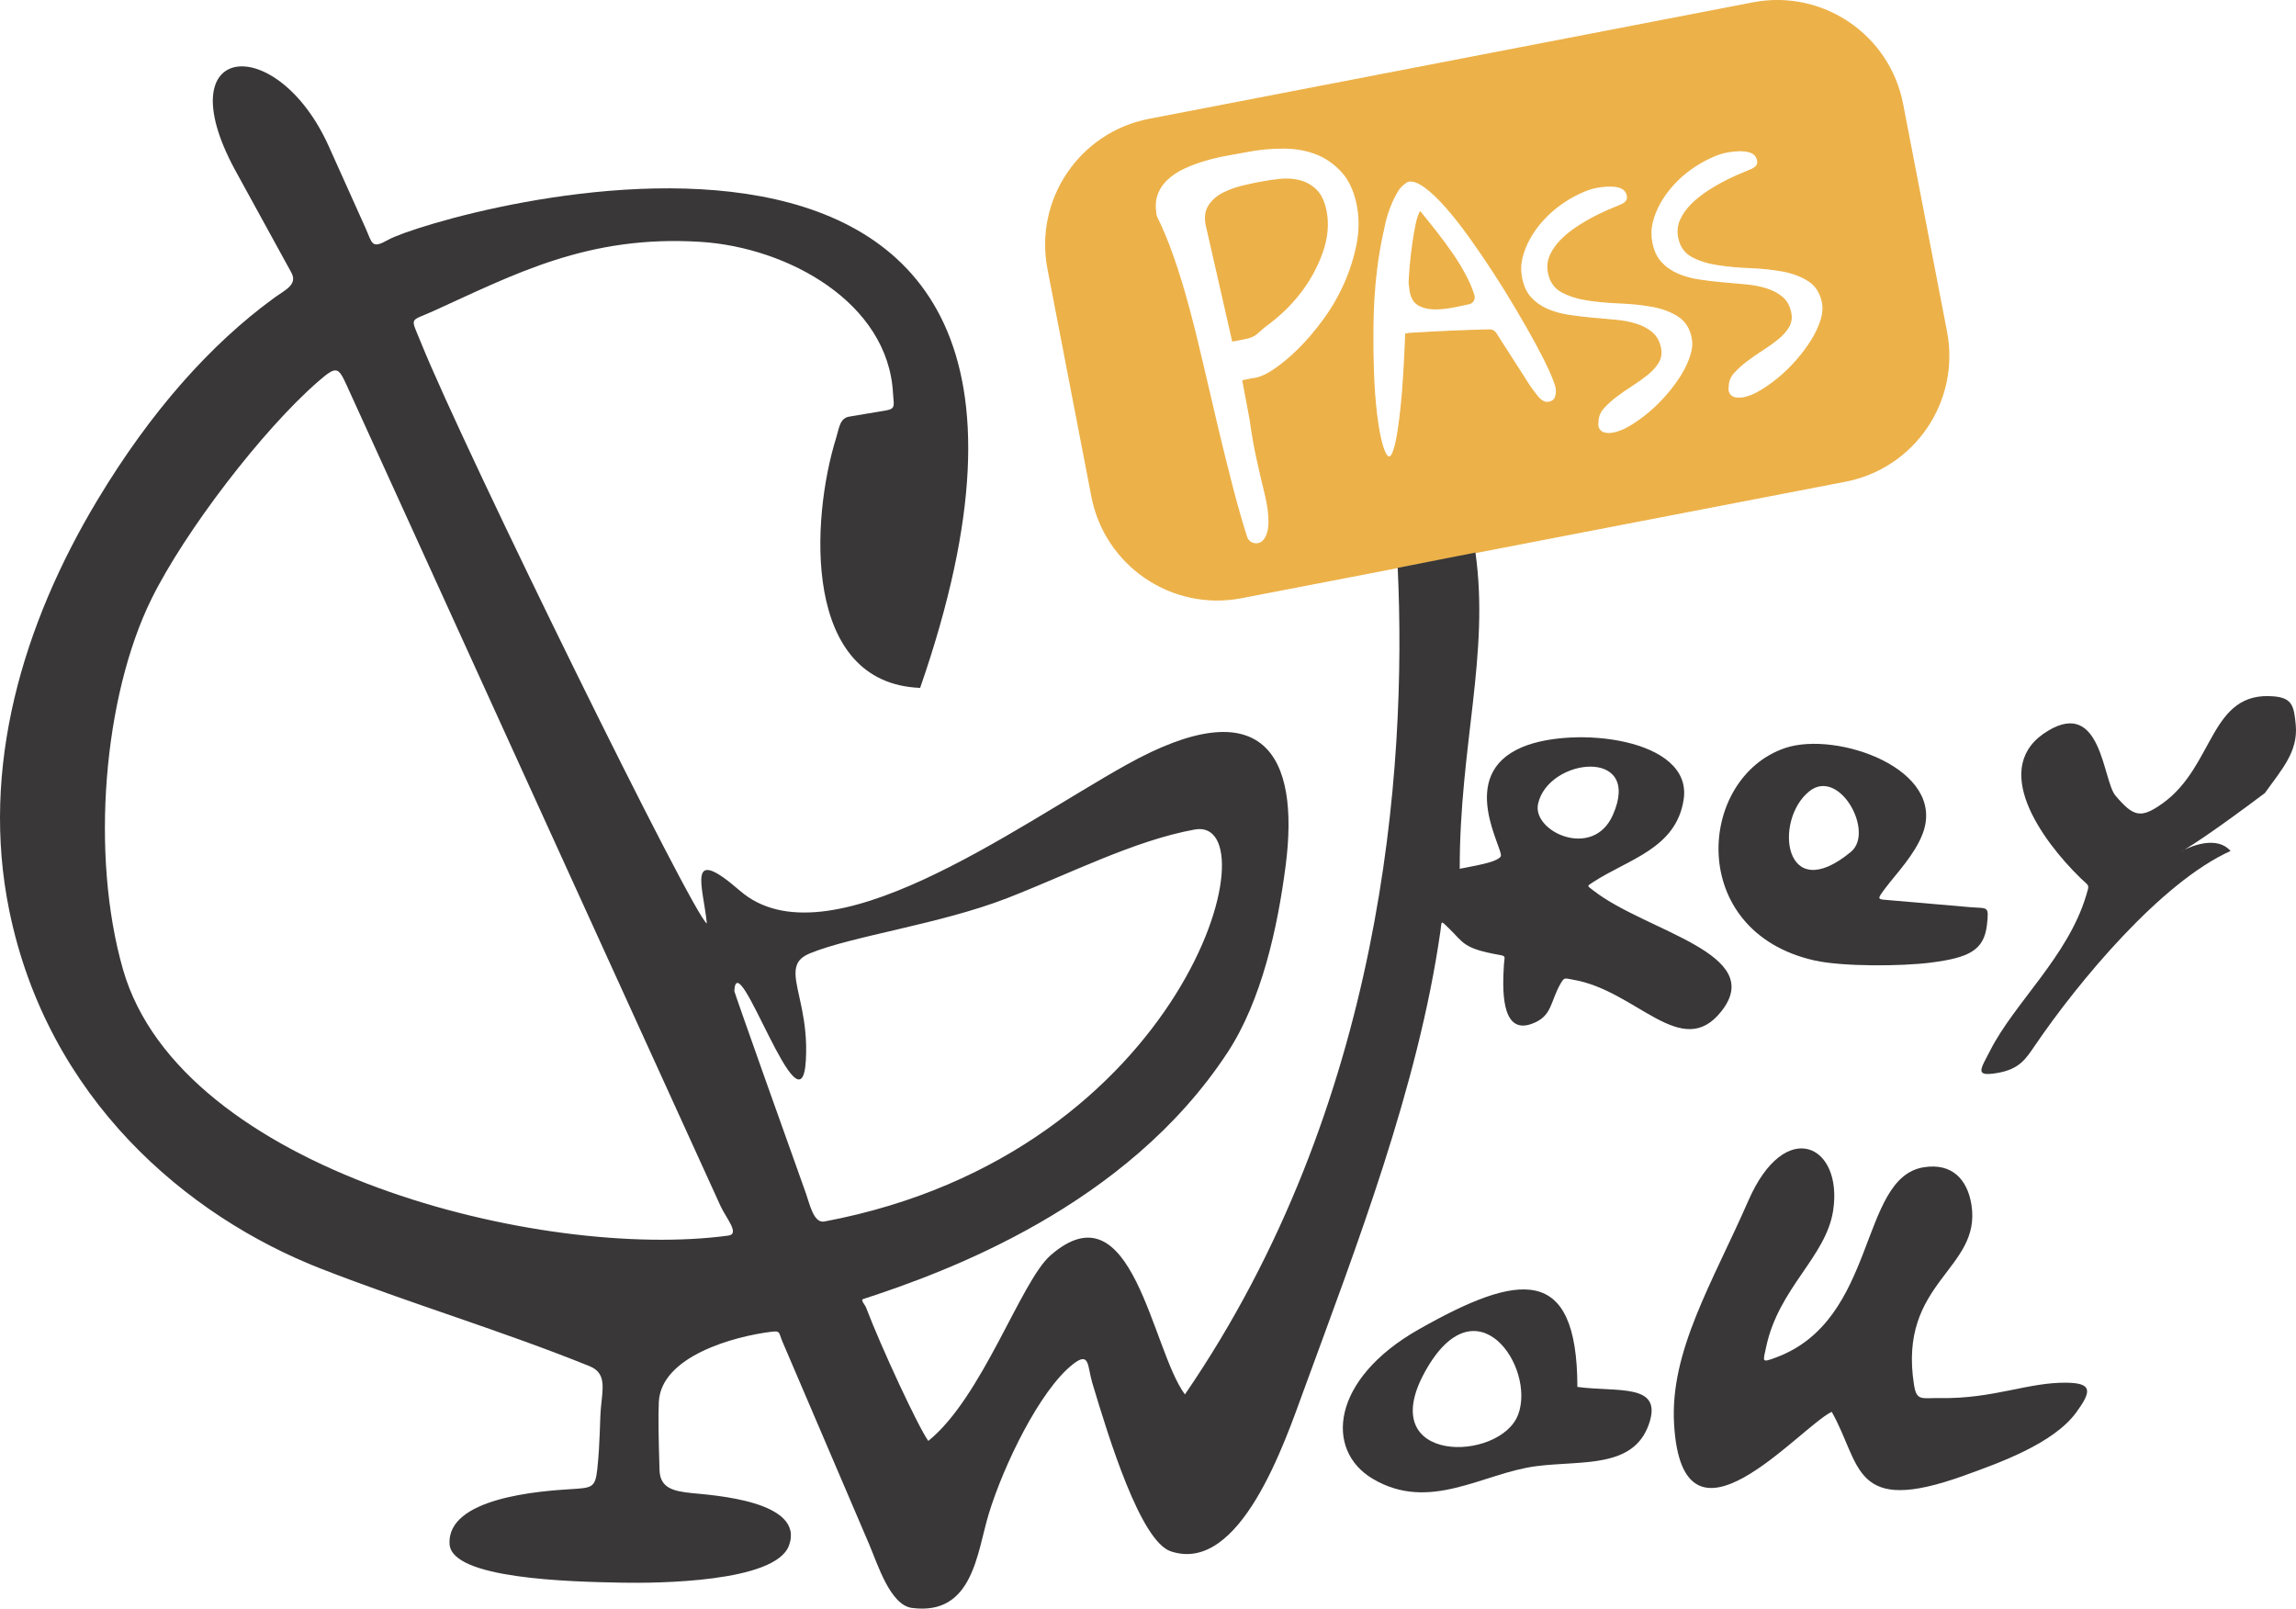 <svg xmlns="http://www.w3.org/2000/svg" xmlns:xlink="http://www.w3.org/1999/xlink" xml:space="preserve" version="1.1" style="shape-rendering:geometricPrecision; text-rendering:geometricPrecision; image-rendering:optimizeQuality; fill-rule:evenodd; clip-rule:evenodd" viewBox="2880.04 5009.55 14239.93 9977.09">
 <defs>
  <style type="text/css">
   <![CDATA[
    .str0 {stroke:#ECB148;stroke-width:7.62;stroke-miterlimit:10}
    .fil1 {fill:#393738;fill-rule:nonzero}
    .fil0 {fill:#ECB148;fill-rule:nonzero}
   ]]>
  </style>
 </defs>
 <g id="Layer_x0020_1">
  <path class="fil0" d="M11983.61 6739.1c-25.78,-51.93 -55.76,-102.56 -89.83,-152.32 -34.06,-49.61 -69.25,-97.45 -105.63,-143.63 -36.34,-46.18 -69.79,-87.66 -100.13,-124.65 -10.45,15.55 -19.64,42.09 -27.7,79.59 -8.03,37.64 -15.3,79.34 -21.66,125.12 -6.51,45.96 -11.61,90.62 -15.44,134.13 -3.84,43.5 -6.15,78.83 -7.02,105.88 0.62,3.44 1.77,12.77 3.44,27.66 1.66,14.94 3.07,24.92 3.94,29.51 8.42,43.61 28.71,73.09 61,88.13 32.26,15.19 68.89,21.95 110.08,20.07 41.23,-1.81 83.83,-7.56 127.83,-17.43 24.99,-5.46 48.1,-10.45 69.15,-14.79 25.24,-5.21 40.32,-30.85 32.9,-55.62 -9.83,-32.8 -23.46,-66.72 -40.93,-101.65z"/>
  <path class="fil0 str0" d="M14174.03 6997.84c-12.91,40.39 -32.29,81.51 -58.19,123.1 -26.03,41.69 -56.37,82.52 -91.34,122.59 -34.97,40.06 -71.71,76.19 -110.08,108.19 -38.55,32.12 -76.81,59.42 -115.07,82.16 -38.29,22.82 -73.48,37.22 -105.63,43.36 -10.34,2.03 -21.44,2.79 -33.56,2.43 -12,-0.26 -22.85,-2.54 -32.29,-6.77 -9.44,-4.08 -17.61,-11.46 -24.23,-22.2 -6.76,-10.7 -8.68,-25.64 -5.75,-44.88 0.51,-32.18 12.01,-60.6 34.57,-85.59 22.46,-25.03 49.11,-49.15 79.99,-72.47 30.74,-23.22 63.4,-45.96 97.86,-67.88 34.32,-21.99 65.71,-44.3 94.02,-67.12 28.21,-22.67 50.38,-47.33 66.72,-73.88 16.2,-26.39 21.19,-55.76 15.04,-87.91 -7.92,-41.04 -25.13,-73.08 -51.53,-95.9 -26.4,-22.96 -59.19,-40.57 -98.21,-53.08 -39.06,-12.52 -82.31,-20.76 -129.75,-24.99 -47.45,-4.12 -95.94,-8.43 -145.45,-12.88 -49.5,-4.48 -98.36,-10.37 -146.31,-17.75 -48.1,-7.42 -92.25,-19.85 -132.17,-37.5 -40.18,-17.61 -74.14,-41.73 -101.95,-72.33 -27.91,-30.63 -46.79,-71.56 -56.77,-122.98 -8.14,-42.5 -7.27,-84.23 2.82,-125.52 10.09,-41.23 26.29,-81.69 48.6,-121.36 22.35,-39.49 49.62,-77.17 82.16,-112.76 32.4,-35.58 67.73,-67.08 105.78,-94.38 38,-27.3 77.28,-50.52 117.49,-69.65 40.28,-19.02 78.18,-33.31 114.42,-39.06 139.29,-22.05 180.37,10.24 186.77,58.8 4.6,33.82 -28.2,48.28 -65.3,62.75 -37.29,14.46 -75.91,31.67 -116.12,51.35 -40.18,19.74 -80.5,42.45 -120.82,68.2 -40.28,25.78 -75.65,53.59 -105.88,83.42 -30.23,29.84 -53.31,62.06 -69.25,96.34 -16.1,34.43 -20.44,70.95 -12.88,109.46 10.56,55.22 38.26,94.89 82.78,119.01 44.77,23.98 97.85,40.83 159.73,50.13 61.73,9.47 128.59,15.62 200.41,18.4 71.82,2.79 138.93,9.8 201.06,21.19 62.13,11.36 116.08,31.64 161.61,60.83 45.67,29.11 74.38,74.67 86.39,136.26 6.37,33.41 3.18,70.4 -9.69,110.87zm-807.68 219.18c-12.88,40.39 -32.26,81.51 -58.15,123.2 -26.04,41.59 -56.42,82.56 -91.35,122.45 -34.97,40.21 -71.71,76.19 -110.11,108.34 -38.52,32.01 -76.78,59.45 -115.07,82.13 -38.26,22.74 -73.48,37.14 -105.63,43.25 -10.34,2.06 -21.41,2.85 -33.56,2.53 -11.97,-0.33 -22.82,-2.64 -32.26,-6.69 -9.44,-4.27 -17.61,-11.61 -24.23,-22.35 -6.76,-10.7 -8.67,-25.68 -5.75,-44.91 0.51,-32.01 11.97,-60.58 34.58,-85.6 22.45,-25.02 49.1,-49.14 79.99,-72.47 30.73,-23.22 63.39,-45.78 97.85,-67.77 34.43,-21.91 65.67,-44.33 94.02,-67.22 28.17,-22.68 50.52,-47.27 66.72,-73.7 16.2,-26.54 21.16,-55.76 15.05,-87.91 -7.92,-41.19 -25.14,-73.23 -51.54,-96.05 -26.43,-22.85 -59.19,-40.57 -98.25,-53.08 -39.02,-12.37 -82.27,-20.69 -129.75,-24.88 -47.44,-4.24 -95.9,-8.57 -145.41,-12.99 -49.5,-4.48 -98.36,-10.38 -146.35,-17.75 -48.09,-7.38 -92.21,-19.89 -132.13,-37.54 -40.21,-17.43 -74.13,-41.69 -101.94,-72.29 -27.96,-30.52 -46.83,-71.56 -56.78,-122.99 -8.17,-42.34 -7.27,-84.22 2.82,-125.37 10.06,-41.37 26.26,-81.8 48.6,-121.5 22.32,-39.53 49.76,-77.14 82.17,-112.76 32.4,-35.58 67.73,-66.97 105.73,-94.42 38.05,-27.3 77.32,-50.52 117.49,-69.5 40.33,-19.13 78.22,-33.45 114.46,-39.17 139.44,-21.98 180.38,10.31 186.74,58.8 4.59,33.92 -28.06,48.24 -65.31,62.75 -37.25,14.57 -75.9,31.64 -116.08,51.42 -40.18,19.63 -80.5,42.52 -120.67,68.27 -40.47,25.75 -75.65,53.56 -105.89,83.28 -30.26,29.84 -53.48,62.02 -69.43,96.49 -16.05,34.42 -20.39,70.8 -12.87,109.42 10.59,55.26 38.26,94.93 82.92,118.9 44.66,24.12 97.71,40.79 159.58,50.27 61.77,9.33 128.6,15.44 200.45,18.26 71.82,2.93 138.9,9.95 201.03,21.16 62.12,11.35 116.11,31.64 161.64,60.86 45.67,29.18 74.39,74.64 86.36,136.26 6.4,33.41 3.22,70.4 -9.69,110.87zm-837.63 252.85c-5.5,18.73 -19.38,30.34 -41.84,34.68 -14.18,2.67 -27.05,0.65 -38.8,-6.4 -11.72,-6.88 -22.32,-16.1 -31.9,-27.71 -9.54,-11.6 -18.62,-23.32 -27.05,-35.07 -8.28,-11.86 -15.8,-22.03 -22.31,-30.6 -7.12,-12 -21.7,-34.82 -43.5,-68.52 -21.7,-33.63 -44.41,-69.04 -68.13,-106.14 -23.58,-36.81 -45.93,-71.67 -66.83,-104.33 -12.77,-19.74 -23.22,-36.23 -31.53,-49.25 -8.14,-13.02 -22.71,-20.79 -38.12,-20.4 -76.95,1.74 -153.87,4.34 -231.04,7.53 -85.49,3.68 -175.28,8.53 -269.44,14.39l-19.39 3.69c-7.27,190.86 -16.85,342.42 -28.82,454.85 -11.86,112.21 -24.52,192.85 -37.64,241.85 -13.13,48.96 -26.66,70.8 -40.43,65.56 -13.93,-5.35 -27.45,-30.85 -40.47,-76.55 -13.13,-45.79 -24.48,-108.02 -34.17,-186.85 -9.69,-78.77 -16.35,-166.35 -19.53,-262.94 -3.43,-96.48 -4.34,-198.03 -2.93,-304.67 1.41,-106.64 8.03,-210.5 19.64,-311.75 11.61,-101.15 28.2,-196.33 49.4,-285.39 0,0 20.25,-124.4 91.45,-233.97 7.77,-12.01 42.49,-45.82 60.21,-49.15 27.05,-5.21 60.86,6.8 101.43,36.24 40.54,29.61 84.19,70.8 131.13,124.14 46.94,53.3 95.94,115.29 146.85,186.27 50.88,70.81 101.15,144.4 150.76,221.06 49.66,76.56 97.1,153.33 142.52,230.17 45.27,76.78 85.6,147.44 120.67,212.13 35.08,64.81 63.43,121.29 84.98,169.78 21.56,48.35 34.07,82.06 37.76,100.82 3.58,18.85 2.67,37.72 -2.93,56.53zm-1231.22 -946.33c-16.2,82.99 -42.2,165.44 -77.42,244.67 -35.33,79.59 -78.98,155.14 -129.75,224.5 -51.28,69.82 -104.22,131.92 -157.56,184.64 -53.19,52.4 -106.14,96.16 -157.27,129.71 -49.4,32.51 -92.36,49.76 -127.72,51.68l-58.95 12.33 45.57 242.9c10.95,81.77 24.98,161.9 41.69,238.2 16.24,75.26 33.31,148.85 50.66,218.68 16.46,67.08 24.74,126.28 24.38,176.14 -0.26,47.34 -10.6,84.59 -30.38,110.73l-0.51 0.65c-30.99,40.58 -94.52,28.97 -109.82,-19.63 -31.9,-101.8 -61.62,-206.06 -88.67,-310.75 -32.91,-127.83 -65.31,-258.74 -96.08,-388.99 -30.49,-128.96 -60.07,-255.02 -88.38,-378.01 -28.46,-123.06 -57.79,-241.05 -87.41,-350.95 -29.72,-110.48 -61.73,-214.59 -95.03,-309.48 -32.01,-90.95 -65.56,-171.95 -99.88,-241.24 -2.93,-5.71 -4.99,-12 -6.01,-18.37 -7.66,-47.19 -5.6,-88.27 6.01,-122.19 12.76,-37.03 34.06,-69.68 63.53,-97.09 30.09,-27.96 65.68,-51.57 106,-70.05 41.08,-18.88 85.23,-35.33 131.27,-48.75 46.43,-13.63 92.35,-24.23 136.51,-31.89 45.53,-7.78 87.37,-15.44 125.41,-22.82 72.72,-14.07 147.72,-20.94 222.97,-20.79 74.39,0.1 143.13,12.51 204.39,36.74 60.97,23.97 114.93,61.98 160.6,113.15 45.31,50.88 76.81,120.56 93.52,207.06 14.79,76.63 14.17,157.2 -1.67,239.22zm3654.31 543.01l-272.23 -1411.41c-82.78,-429.32 -497.78,-710.09 -927.06,-627.31l-3745.03 722.34c-429.29,82.67 -710.05,497.77 -627.27,926.95l272.26 1411.55c82.78,429.18 497.77,710.09 927.06,627.31l3745 -722.34c429.28,-82.74 710.08,-497.77 627.27,-927.09z"/>
  <path class="fil0" d="M11046.83 6187.19c-28.97,-28.93 -63.79,-49.07 -103.46,-59.67 -38.52,-10.34 -80.61,-13.27 -125.16,-8.68 -43.11,4.49 -87.77,11.25 -132.79,19.93 -27.3,5.24 -60.86,12.62 -100.64,22.17 -40.57,9.83 -79.48,23.72 -115.72,41.37 -37.9,18.33 -68.53,43.83 -90.69,75.5 -23.62,33.42 -30.63,75.87 -20.94,126.17l164.97 724.37 77.53 -14.93c76.56,-14.83 71.21,-35.26 148.52,-92.36 76.66,-56.81 144.79,-123.9 202.33,-199.69 57.79,-75.73 102.55,-158.83 133.44,-246.95 31.13,-89.14 39.16,-174.38 23.97,-253.36 -11.46,-59.34 -32.15,-104.51 -61.36,-133.87z"/>
  <path class="fil1" d="M15700.94 13585.41c-240.22,-4.74 -456.73,101.33 -789.92,95.29 -111.64,-1.92 -143.93,21.33 -160.13,-81.66 -101.65,-642.42 419.99,-713.37 356.2,-1117.37 -24.52,-153.98 -118.14,-261.28 -296.24,-232.49 -403.25,65.34 -284.35,946.22 -916.1,1179.72 -91.71,33.92 -80.86,28.53 -60.32,-68.02 78.69,-365.89 371.49,-556.1 415,-844.03 61.73,-407.84 -297.65,-583.11 -525.73,-61.11 -223.92,511.84 -487.61,933.74 -460.92,1386.6 51.53,883.95 769.38,27.16 977.57,-76.55 185.37,326.58 123.6,646.8 820.31,395.83 224.27,-80.86 555.81,-199.22 697.02,-392.87 94.42,-129.53 99.77,-180.41 -56.74,-183.34z"/>
  <path class="fil1" d="M7878.07 12410.21c-89.93,-250.03 -444.22,-1245.9 -443.82,-1254.4 17.22,-306.69 414.46,922.94 443.68,431.31 15.33,-258.34 -61.62,-427.22 -64.05,-535.92 -1.26,-58.84 19.28,-100.07 88.42,-128.49 263.95,-108.31 809.46,-181.53 1223.41,-342.38 388.2,-150.94 788.15,-357.61 1163.99,-425.96 494.08,-89.97 -44.16,2007.33 -2296.7,2431.15 -67.09,12.59 -90.95,-108.34 -114.93,-175.31zm-480.56 262.65c-1152.13,156.69 -3395.09,-399.31 -3754.33,-1649.51 -204.5,-711.46 -121.21,-1696.08 176.55,-2299.49 205.65,-417.16 687.37,-1047.25 1033.48,-1348.2 115.93,-100.74 124.76,-90.8 179.22,28.46l2316.19 5084.92c33.7,73.99 122.12,173.91 48.89,183.82zm5021.49 -2676.7c60.97,-287.05 651,-354.03 463.86,68.64 -122.74,277.58 -500.45,103.57 -463.86,-68.64zm-553.93 769.75c93.77,90.84 86.75,126.17 316.89,166.64 40.21,7.12 28.71,11.06 25.78,56.59 -8.68,139.59 -23.61,439.16 169.53,371.42 132.68,-46.61 114.82,-137.27 183.85,-254.54 22.31,-37.86 27.16,-28.14 73.88,-20.4 395.58,66.18 673.45,507.47 920.04,197.59 287.16,-361.11 -464.76,-494.99 -791.74,-749.71 -41.33,-32.3 -43.61,-26 -1.52,-53.49 217.01,-141.97 515.14,-207.13 560.56,-512.92 56.52,-380.07 -682.39,-457.64 -1000.79,-324.05 -416.02,174.62 -107.95,643.07 -134.09,678.8 -20.65,28.31 -90.45,45.67 -254.12,76.05 -0.76,-760.1 185.99,-1331.1 97.57,-1961.19l-482.22 94.64c58.94,1254.72 -90.81,3333.65 -1319.6,5126.76 -207.17,-276.72 -323.91,-1307.59 -833.94,-862.33 -183.45,160.06 -422.63,881.38 -757.78,1150.68 -62.63,-86.89 -292.15,-580.73 -385.02,-824.89 -7.52,-20.04 -36.23,-49.22 -19.89,-54.61 509.28,-165.95 1633.31,-572.52 2261.34,-1530.46 211.76,-323.18 309.51,-772.71 359.27,-1152.74 90.8,-693.52 -138.43,-1104.4 -987.95,-630.24 -689.65,385.13 -1857.19,1248.4 -2396.55,780.13 -335.01,-290.89 -227.46,-27.45 -204.5,203.49 -79.48,-38.44 -1499.61,-2924.77 -1774.55,-3605.89 -64.66,-160.05 -70.81,-125.12 75,-190.97 508.01,-230.03 960.9,-474.56 1660.24,-430.66 541.28,33.96 1164.36,376.6 1193.83,939.97 3.69,71.31 19.78,95.11 -43.76,105.74l-227.71 38.26c-59.45,10.09 -62.27,71.16 -80.75,130.25 -158.72,508.26 -211.15,1523.23 520.37,1552.16 1479.69,-4263.2 -3011.23,-2939.63 -3297.13,-2780.01 -107.65,60.03 -98.72,25.6 -144.14,-75.4l-226.59 -504.06c-319.17,-709.58 -1009.72,-651.76 -584.28,141.21l351.86 641.45c41.84,76.41 -37.24,107.65 -110.11,160.85 -389.61,284.88 -760.57,698.87 -1093.55,1253.42 -462.04,769.78 -726.24,1658.29 -545.36,2543.03 238.06,1164.5 1096.22,1895.45 1935.66,2222.68 562.21,219.18 1115.1,382.09 1662.92,603.55 106.13,42.85 82.67,134.74 70.77,260.26 -7.13,76.16 -4.34,208.55 -22.17,377.75 -12.51,117.35 -33.81,116.7 -164.57,124.87 -188.45,11.61 -770.95,52.94 -751.67,341.77 14.43,214.58 742.34,232.45 1071.85,238.31 211.65,3.83 947.99,-1.02 1032.83,-229.89 102.95,-277.32 -472.25,-312.4 -604.67,-325.96 -114.56,-11.72 -194.7,-32.26 -197.99,-142.88 -6.26,-204.21 -8.32,-336.67 -4.34,-421.87 13.52,-283.98 467.79,-407.98 700.35,-435.9 54.75,-6.54 42.49,5.57 66.11,60.86l536.54 1254.04c54.86,128.05 131.67,381 267.53,398.36 379.01,49.04 401.98,-342.09 476.22,-585.03 90.84,-297.76 315.87,-765.2 521.38,-926.55 105.78,-83.18 89.33,12.26 119.81,114.31 104.22,347.62 299.42,983.54 487.97,1046.35 430.95,143.49 707.52,-680.97 824.76,-1001.37 327.08,-893.35 708.41,-1879.31 846.7,-2844.19 9.44,-65.82 -0.9,-70.77 51.64,-20.04z"/>
  <path class="fil1" d="M14101.42 9917.29c185.76,-148.73 406.71,252.45 258.34,375.37 -415.76,344.44 -482.33,-195.86 -258.34,-375.37zm31.78 1049.03c175.39,39.35 540.37,36.63 721.29,13.53 235.49,-30.09 330.67,-75.26 348.64,-234.08 13.78,-121.69 5.61,-100.24 -103.31,-109.72l-497.41 -42.96c-80.25,-7.01 -85.85,0.36 -27.45,-77.6 63.93,-85.06 180.02,-204.36 229.52,-335.12 151.81,-400.71 -533.14,-639.42 -852.81,-531.47 -545.65,184.35 -614.65,1138.6 181.53,1317.42z"/>
  <path class="fil1" d="M12295.91 13782.64c-110.73,296.2 -896.21,312.3 -578.67,-264.2 318.15,-577.66 687.98,-27.96 578.67,264.2zm367.15 -171.23c-1.41,-762.99 -361.8,-709.58 -984.48,-356.38 -542.58,307.81 -583.91,748.56 -285.25,926.04 354.39,210.47 682.75,-34.86 1013.16,-77.85 280.4,-36.63 601.38,16.34 698.98,-257.44 93.62,-262.68 -195.31,-199.69 -442.41,-234.37z"/>
  <path class="fil1" d="M17118.4 9505.62c-10.74,-116.44 -21.45,-166.96 -134.6,-176.94 -400.46,-35.69 -365.89,430.94 -691.57,663.68 -134.7,96.16 -180.37,83.5 -292.26,-48.63 -78.58,-92.62 -85.34,-599.47 -416.16,-402.85 -372.1,221.06 -43.25,678 200.56,915.66 54.97,53.34 56.12,33.96 33.31,110.01 -114.31,376.7 -442.2,660.43 -594.11,957.9 -60.5,118.65 -100.53,164.72 45.13,139.7 136,-23.33 175.06,-86.22 232.85,-171.09 268.64,-394.82 780.99,-1011.6 1212.44,-1205.54 -80.75,-93.08 -231.04,-34.79 -285.39,-8.28 -29.22,17.25 -24.23,11.86 0,0 48.75,-28.86 191.73,-120.46 498.03,-350.81 108.59,-150.58 207.06,-258.85 191.77,-422.81z"/>
 </g>
</svg>